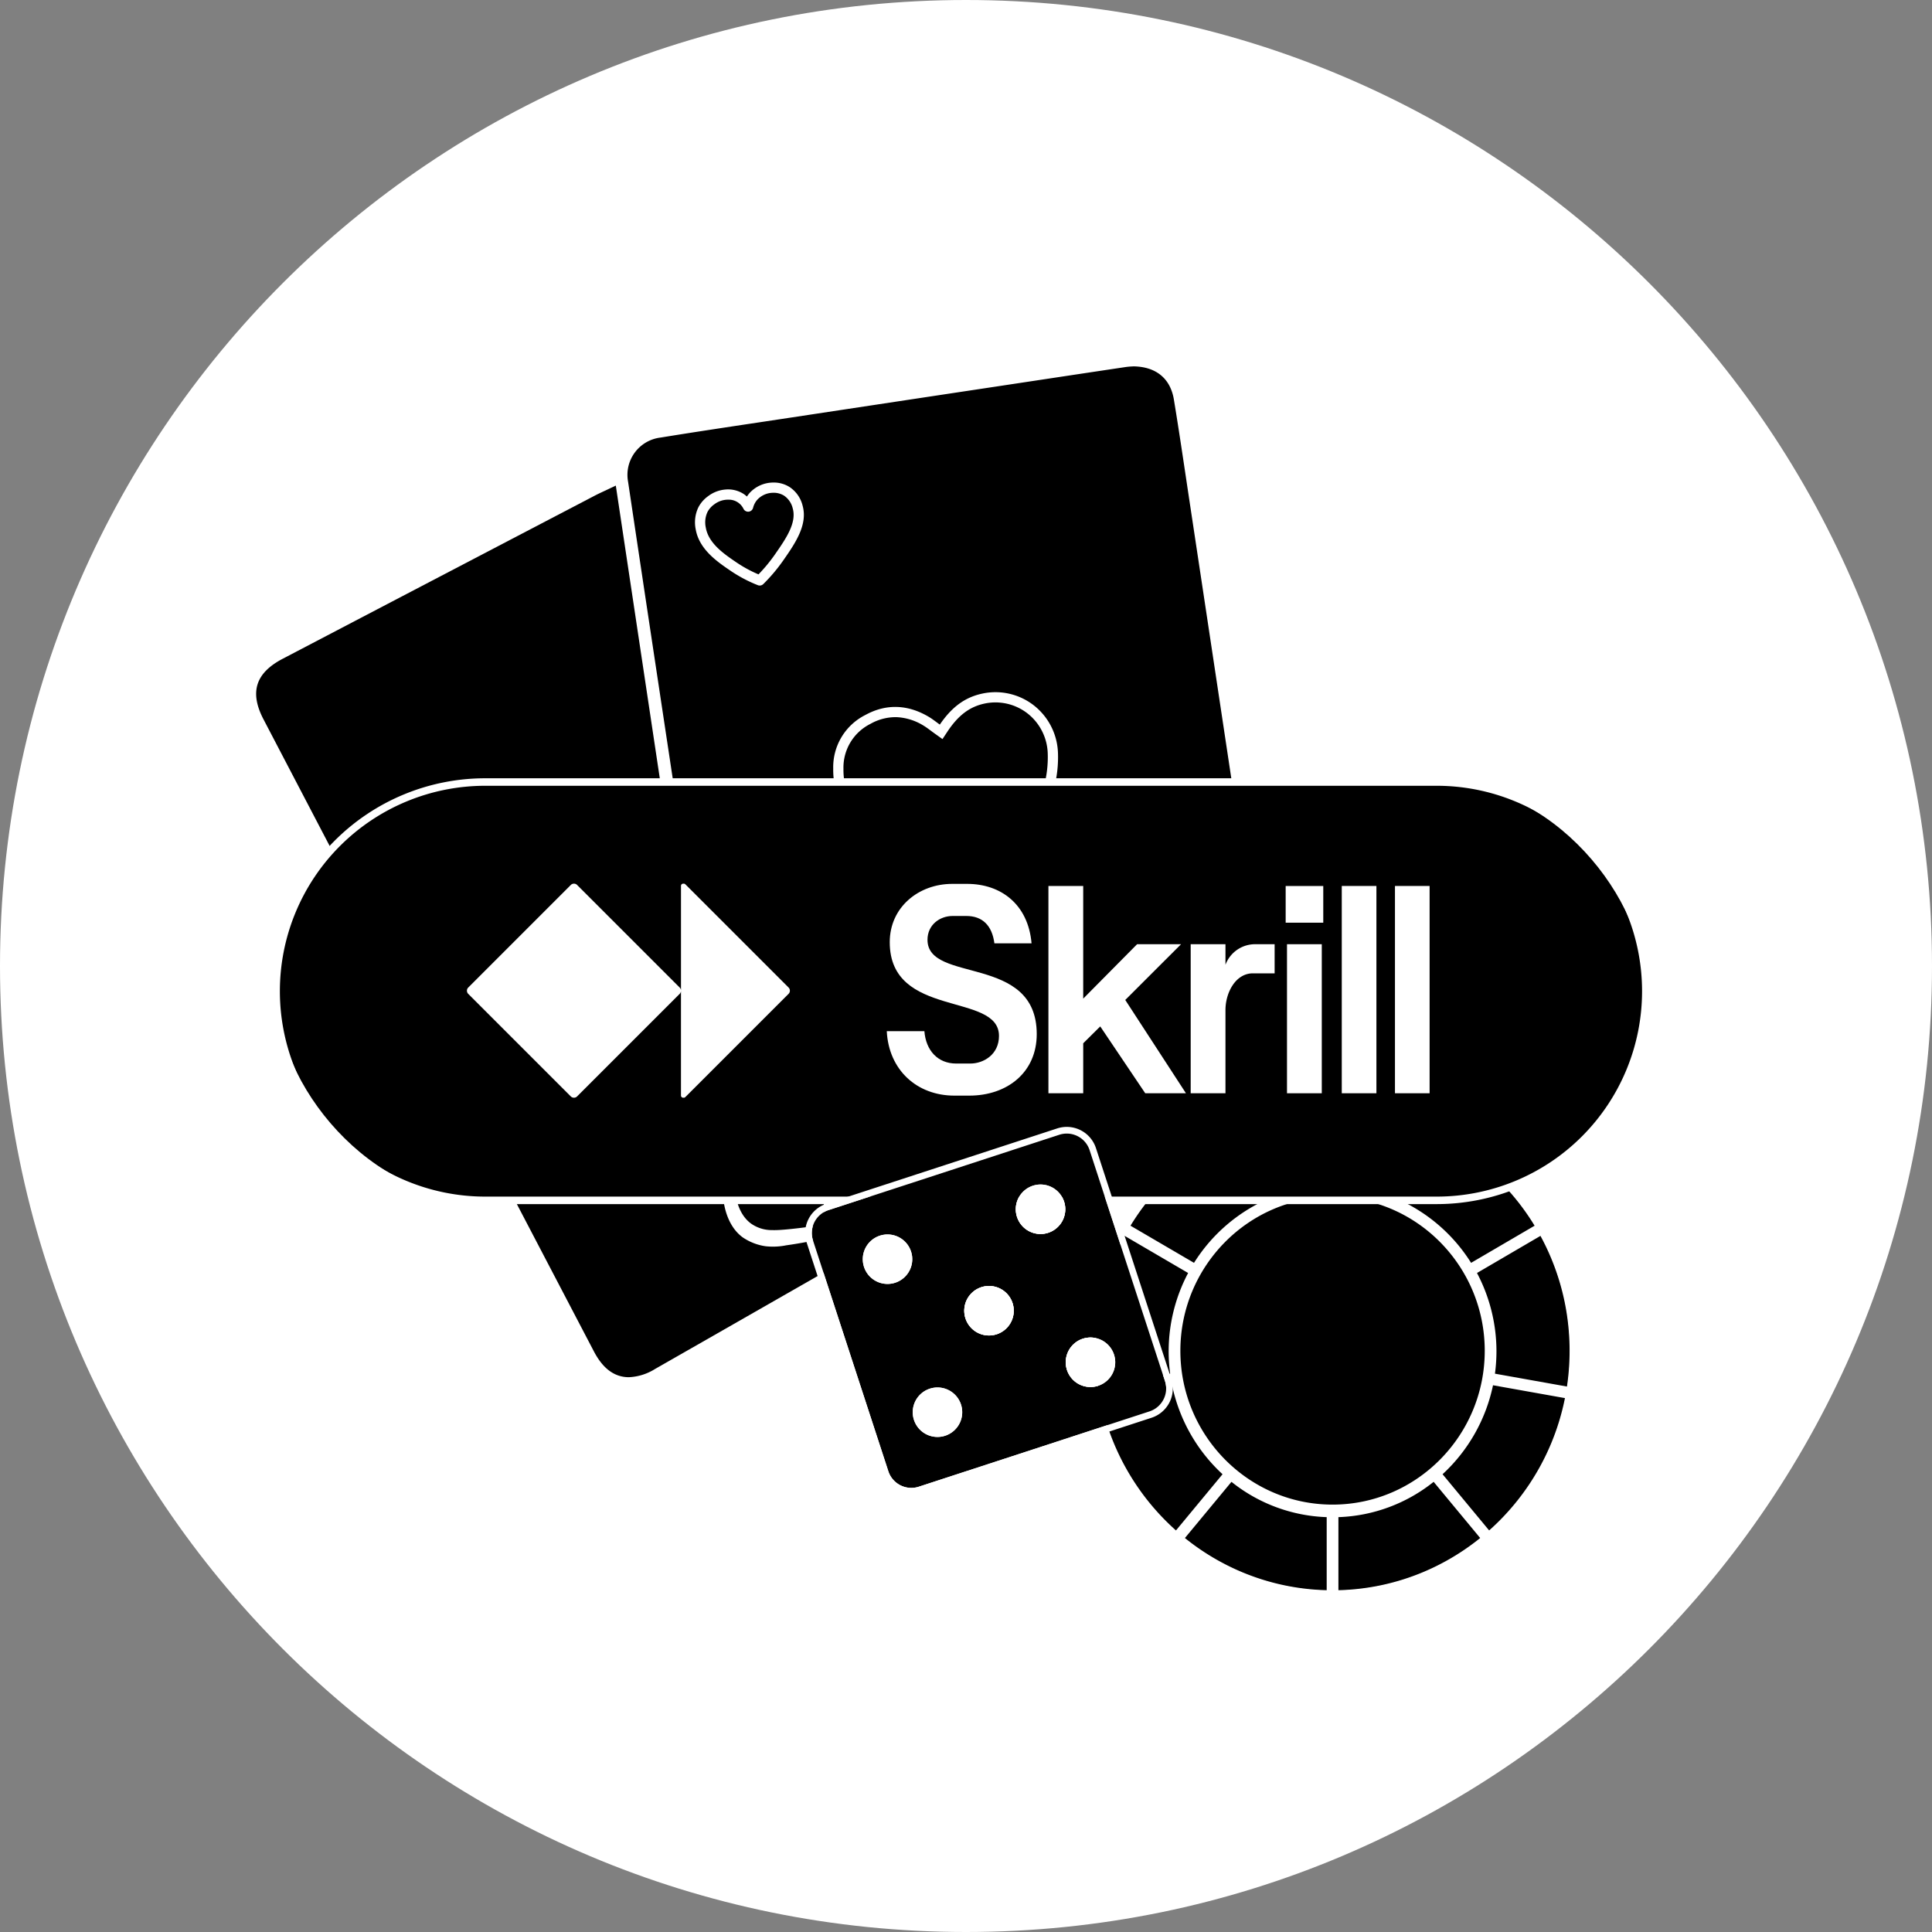 <svg xmlns="http://www.w3.org/2000/svg" width="515.183" height="515.183" viewBox="0 0 515.183 515.183"><rect x="0" y="0" width="515.183" height="515.183" fill="#808080" stroke="none"/><defs><style>.a{fill:#fff;}</style></defs><path class="a" d="M257.591,0C115.328,0,0,115.328,0,257.591S115.328,515.183,257.591,515.183,515.183,399.855,515.183,257.591,399.855,0,257.591,0Z"/><path d="M219.367,330.816c-3.227.714-6.47,1.307-9.652,1.752a18.225,18.225,0,0,1-5.661.244,14.986,14.986,0,0,1-6.347-2.49c-3.621-2.67-4.807-7.157-5.192-9.593-1.558-9.87-3.058-19.919-4.508-29.638q-1.03-6.901-2.068-13.8c-.424-2.805-.857-5.615-1.304-8.515v0q-3.839-25.57-7.678-51.14l.002,0q-.698-4.64-1.395-9.28l-.002-.011h0q-1.219-8.108-2.438-16.216-4.654-30.952-9.308-61.905l-1.108.528c-.571.272-1.072.506-1.526.717-.875.409-1.578.737-2.265,1.096Q117.262,154.328,75.615,176.108c-7.056,3.692-8.565,8.474-4.893,15.505q44.016,84.253,88.071,168.485c1.825,3.49,3.977,5.557,6.577,6.32a8.082,8.082,0,0,0,2.043.321,13.534,13.534,0,0,0,7.002-2.119q16.631-9.48,33.24-19l11.722-6.708.498-.281c.163-.091.329-.188.493-.282A75.482,75.482,0,0,1,219.367,330.816Z"/><path d="M167.674,367.243c-.093,0-.184-.001-.277-.004a8.645,8.645,0,0,1-2.167-.342c-2.738-.804-4.988-2.952-6.879-6.568Q114.295,276.098,70.279,191.844c-3.781-7.238-2.159-12.379,5.104-16.179q41.644-21.787,83.303-43.543c.693-.361,1.402-.693,2.285-1.105l.196-.092c.4-.187.837-.391,1.325-.624l1.718-.817L185.13,268.701c.447,2.898.88,5.709,1.304,8.516q1.042,6.898,2.068,13.8l.03.2c1.441,9.653,2.931,19.635,4.477,29.433.373,2.361,1.518,6.704,4.995,9.27a14.439,14.439,0,0,0,6.121,2.397,17.834,17.834,0,0,0,5.521-.243c3.119-.438,6.353-1.024,9.613-1.746l.56-.124.047.571a75.438,75.438,0,0,0,.995,7.482l.064.349-13.374,7.65q-16.438,9.409-32.887,18.798A14.25,14.25,0,0,1,167.674,367.243Zm-4.252-236.277-.5.237c-.49.234-.93.439-1.332.628l-.196.092c-.868.404-1.565.731-2.246,1.086q-41.655,21.763-83.302,43.543c-6.842,3.579-8.242,8.014-4.681,14.829q44.016,84.254,88.071,168.485c1.76,3.362,3.812,5.349,6.275,6.072a7.647,7.647,0,0,0,1.917.301,12.878,12.878,0,0,0,6.739-2.055q16.454-9.379,32.885-18.797l12.76-7.298c-.395-2.202-.696-4.44-.895-6.664-3.097.671-6.167,1.222-9.133,1.638a18.673,18.673,0,0,1-5.802.243,15.484,15.484,0,0,1-6.572-2.582c-3.765-2.777-4.992-7.406-5.389-9.918-1.547-9.804-3.038-19.787-4.479-29.442l-.03-.199q-1.03-6.901-2.067-13.8c-.424-2.805-.857-5.613-1.304-8.514Z"/><path d="M174.973,174.986l6.099,40.413q3.437,22.749,6.864,45.499,1.564,10.394,3.108,20.791c1.758,11.797,3.576,23.996,5.415,35.988.6,3.913,1.934,6.586,4.078,8.174a9.055,9.055,0,0,0,5.376,1.663,32.795,32.795,0,0,0,3.98-.196c3.049-.287,6.137-.691,9.24-1.205-.025-1.298-.028-2.614.018-3.969a75.941,75.941,0,0,1,50.164-68.928,71.989,71.989,0,0,1,37.976-3.315,80.851,80.851,0,0,1,13.801,3.906c3.024,1.142,5.505,2.276,7.307,3.157a78.167,78.167,0,0,1,7.546,4.615q-3.791-25.436-7.635-50.864-5.806-38.55-11.628-77.096-.48-3.179-.954-6.358c-1.012-6.765-2.058-13.76-3.192-20.627-.88-5.331-4.452-8.335-10.182-8.443-.082.006-.194.011-.327.018-.429.02-1.077.051-1.728.148q-9.243,1.373-18.481,2.777L267.608,103.281q-28.336,4.28-56.671,8.567-4.146.628-8.295,1.249c-8.656,1.3-17.606,2.644-26.395,4.074a9.536,9.536,0,0,0-8.263,11.257Q171.446,151.712,174.973,174.986Z"/><path d="M206.454,328.023q-.28,0-.555-.008a9.552,9.552,0,0,1-5.659-1.762c-2.256-1.671-3.654-4.451-4.275-8.5-1.849-12.051-3.662-24.222-5.416-35.991q-1.549-10.395-3.108-20.79-3.423-22.75-6.864-45.499l-6.227-41.262q-3.446-22.852-6.861-45.71a10.014,10.014,0,0,1,8.677-11.823c8.764-1.426,17.689-2.767,26.32-4.062l8.374-1.262q28.335-4.291,56.671-8.566l14.212-2.147q9.24-1.396,18.483-2.776a17.5,17.5,0,0,1,1.777-.153c.131-.006.234-.011.309-.017,6.004.11,9.792,3.258,10.717,8.86,1.137,6.884,2.182,13.874,3.193,20.634l.954,6.358q5.823,38.546,11.628,77.096,3.831,25.43,7.635,50.865l.17,1.141-.949-.656a77.986,77.986,0,0,0-7.498-4.586c-2.339-1.143-4.783-2.199-7.248-3.13a80.554,80.554,0,0,0-13.713-3.882,73.415,73.415,0,0,0-10.915-1.14,74.981,74.981,0,0,0-65.814,36.552,75.708,75.708,0,0,0-10.824,36.356c-.041,1.195-.046,2.447-.017,3.941l.008.433-.427.07c-3.127.518-6.248.925-9.275,1.21C208.633,327.94,207.515,328.023,206.454,328.023ZM175.468,174.911l6.099,40.413q3.437,22.749,6.864,45.499,1.564,10.395,3.108,20.792c1.753,11.768,3.566,23.938,5.415,35.985.579,3.775,1.849,6.343,3.882,7.85a8.488,8.488,0,0,0,5.093,1.565,31.665,31.665,0,0,0,3.918-.194c2.867-.27,5.818-.649,8.78-1.131-.02-1.324-.012-2.466.025-3.56a76.698,76.698,0,0,1,10.966-36.838,76.114,76.114,0,0,1,66.698-37.037,74.552,74.552,0,0,1,11.066,1.155,81.737,81.737,0,0,1,13.888,3.931c2.494.942,4.967,2.011,7.35,3.176,2.268,1.214,4.5,2.558,6.664,4.008q-3.708-24.87-7.466-49.733-5.807-38.55-11.628-77.096l-.954-6.358c-1.01-6.757-2.055-13.743-3.191-20.62-.85-5.146-4.204-7.921-9.698-8.024-.034.006-.151.011-.29.017-.422.021-1.054.051-1.683.143q-9.242,1.373-18.48,2.776l-14.212,2.147q-28.337,4.279-56.671,8.566l-8.295,1.25c-8.709,1.308-17.63,2.647-26.389,4.072a9.057,9.057,0,0,0-7.848,10.69q3.399,22.86,6.86,45.708Z"/><path class="a" d="M202.543,156.138a1.366,1.366,0,0,1-.461-.095,37.229,37.229,0,0,1-7.214-3.802c-3.549-2.41-8.411-5.71-9.351-11.082a9.271,9.271,0,0,1,.691-5.837,8.469,8.469,0,0,1,2.623-3.018,8.752,8.752,0,0,1,4.572-1.763,7.616,7.616,0,0,1,5.003,1.248,7.017,7.017,0,0,1,.765.622,7.854,7.854,0,0,1,.643-.872,8.581,8.581,0,0,1,6.257-2.864,7.904,7.904,0,0,1,4.441,1.174,8.32,8.32,0,0,1,3.51,4.997c1.435,5.107-2.037,10.103-5.101,14.511a45.511,45.511,0,0,1-5.378,6.387A1.366,1.366,0,0,1,202.543,156.138Zm-8.182-22.896a7.407,7.407,0,0,0-.769.022,6.075,6.075,0,0,0-3.153,1.245,5.768,5.768,0,0,0-1.795,2.042,6.567,6.567,0,0,0-.439,4.136c.741,4.234,4.875,7.04,8.196,9.295a34.294,34.294,0,0,0,5.856,3.182,42.628,42.628,0,0,0,4.422-5.365c2.852-4.104,5.801-8.347,4.715-12.214a5.684,5.684,0,0,0-2.341-3.429,5.257,5.257,0,0,0-2.938-.752,5.796,5.796,0,0,0-4.22,1.9,5.29,5.29,0,0,0-1.086,2.12,1.365,1.365,0,0,1-2.541.271,4.355,4.355,0,0,0-3.906-2.454Z"/><path class="a" d="M257.113,239.159a1.64,1.64,0,0,1-.475-.078c-11.568-3.824-20.433-9.256-27.104-16.609-5.03-5.545-7.434-11.286-7.349-17.55a15.563,15.563,0,0,1,8.576-14.269c5.51-3.029,11.335-2.844,16.979.541.682.409,1.316.879,2.049,1.423.261.194.531.394.818.603,3.21-4.708,6.697-7.26,11.255-8.253a16.648,16.648,0,0,1,13.692,3.03,16.816,16.816,0,0,1,6.552,12.562,32.343,32.343,0,0,1-5.058,18.79,67.254,67.254,0,0,1-18.87,19.568l-.316.215-.382.02C257.351,239.158,257.23,239.162,257.113,239.159ZM239.09,191.235a13.637,13.637,0,0,0-7.015,1.81h0a12.994,12.994,0,0,0-7.161,11.913c-.075,5.542,2.097,10.671,6.641,15.679,6.268,6.909,14.622,12.052,25.53,15.715a64.344,64.344,0,0,0,17.626-18.418,29.697,29.697,0,0,0,4.668-17.242,14.094,14.094,0,0,0-5.485-10.529,13.914,13.914,0,0,0-11.451-2.53c-3.934.857-6.963,3.165-9.823,7.485l-1.3,1.964-1.918-1.368c-.45-.322-.855-.622-1.232-.902-.681-.505-1.265-.938-1.833-1.279A14.97,14.97,0,0,0,239.09,191.235Z"/><path class="a" d="M183.555,252.604l-.579,2.026c-1.423,4.982-3.615,8.097-7.107,10.1a13.924,13.924,0,0,1-11.681,1.043,14.092,14.092,0,0,1-8.406-8.384,29.698,29.698,0,0,1-.752-17.846,64.345,64.345,0,0,1,11.248-22.878,74.91,74.91,0,0,1,11.767,1.096l-.451-2.849a78.531,78.531,0,0,0-11.706-.982,2.207,2.207,0,0,0-.827.187l-.36.134-.237.301A67.247,67.247,0,0,0,152.376,238.9a32.341,32.341,0,0,0,.846,19.44,16.817,16.817,0,0,0,10.037,10,16.656,16.656,0,0,0,21.234-9.803Z"/><ellipse cx="355.336" cy="360.203" rx="63.339" ry="63.986"/><path class="a" d="M402.147,312.956a65.77,65.77,0,0,0-93.621,0,67.334,67.334,0,0,0,0,94.495,65.769,65.769,0,0,0,93.621,0,67.334,67.334,0,0,0,0-94.495Zm16.398,47.248c0,35.21-28.355,63.855-63.209,63.855s-63.209-28.646-63.209-63.855,28.355-63.857,63.209-63.857S418.545,324.993,418.545,360.204Z"/><path class="a" d="M398.639,366.302a45.138,45.138,0,0,0,.403-5.949,44.654,44.654,0,0,0-5.192-20.899l17.26-10.092-.121-.222c-.448-.817-.873-1.561-1.302-2.274l-.133-.22-17.276,10.101a44.343,44.343,0,0,0-20.606-17.419l6.822-18.98-.236-.092c-.863-.338-1.666-.633-2.455-.904l-.242-.083-6.821,18.98a43.234,43.234,0,0,0-26.805,0l-6.821-18.98-.242.083c-.783.269-1.587.565-2.455.904l-.236.092,6.821,18.98a44.342,44.342,0,0,0-20.606,17.419L301.119,326.646l-.133.22c-.422.703-.848,1.446-1.302,2.274l-.121.222,17.26,10.092a44.655,44.655,0,0,0-5.192,20.899,45.138,45.138,0,0,0,.403,5.949l-19.593,3.499.537,3.085,19.572-3.495A44.679,44.679,0,0,0,326,393.115l-12.695,15.323.189.167c.629.554,1.283,1.107,1.999,1.691l.2.163L328.38,395.144a42.951,42.951,0,0,0,25.393,9.413V424.428l.255.005c.435.009.87.016,1.308.016s.872-.007,1.308-.016l.255-.005V404.557a42.951,42.951,0,0,0,25.393-9.413l12.524,15.115.164.199.2-.163c.7-.569,1.373-1.139,1.999-1.691l.189-.167-12.695-15.323a44.678,44.678,0,0,0,13.45-23.724l19.572,3.495.444-2.503.092-.582Zm-2.722-6.098c0,22.613-18.205,41.011-40.581,41.011s-40.581-18.398-40.581-41.011,18.205-41.012,40.581-41.012S395.918,337.59,395.918,360.204Z"/><rect x="73.631" y="208.533" width="365.237" height="111.55" rx="55.775"/><path class="a" d="M383.093,321.084H129.406a56.775,56.775,0,0,1,0-113.551h253.687a56.775,56.775,0,0,1,0,113.551ZM129.406,209.533a54.775,54.775,0,0,0,0,109.551h253.687a54.775,54.775,0,0,0,0-109.551Z"/><path class="a" d="M252.032,382.847a6.596,6.596,0,1,1,4.224-8.318A6.596,6.596,0,0,1,252.032,382.847Z"/><path class="a" d="M238.712,342.045a6.596,6.596,0,1,1,4.223-8.318A6.596,6.596,0,0,1,238.712,342.045Z"/><path d="M282.455,302.598l-61.524,20.085a6.426,6.426,0,0,0-4.127,8.127l20.078,61.503a6.455,6.455,0,0,0,8.128,4.127l61.524-20.085a6.436,6.436,0,0,0,4.106-8.121l-20.078-61.503A6.408,6.408,0,0,0,282.455,302.598Zm-30.422,80.249a6.596,6.596,0,1,1,4.224-8.318A6.596,6.596,0,0,1,252.032,382.847Zm-13.32-40.802a6.596,6.596,0,1,1,4.223-8.318A6.596,6.596,0,0,1,238.712,342.045Zm27.061,13.741a6.596,6.596,0,1,1,4.224-8.318A6.596,6.596,0,0,1,265.773,355.786Zm27.061,13.741a6.596,6.596,0,1,1,4.224-8.318A6.596,6.596,0,0,1,292.834,369.527Zm-13.32-40.802a6.596,6.596,0,1,1,4.224-8.318A6.597,6.597,0,0,1,279.514,328.725Z"/><path class="a" d="M284.465,302.276a6.413,6.413,0,0,1,6.097,4.456l20.078,61.503a6.436,6.436,0,0,1-4.106,8.121L245.01,396.44a6.443,6.443,0,0,1-8.128-4.127L216.804,330.81a6.426,6.426,0,0,1,4.127-8.127l61.524-20.085a6.468,6.468,0,0,1,2.01-.322m-6.999,26.777a6.597,6.597,0,1,0-6.27-4.551,6.59,6.59,0,0,0,6.27,4.551m-40.802,13.32a6.597,6.597,0,1,0-6.27-4.551,6.59,6.59,0,0,0,6.27,4.551m27.061,13.741a6.598,6.598,0,1,0-6.269-4.551,6.591,6.591,0,0,0,6.269,4.551m27.061,13.741a6.597,6.597,0,1,0-6.269-4.551,6.594,6.594,0,0,0,6.269,4.551m-40.802,13.32a6.597,6.597,0,1,0-6.269-4.551,6.591,6.591,0,0,0,6.269,4.551m34.481-82.68a8.245,8.245,0,0,0-2.563.41L220.378,320.99a8.207,8.207,0,0,0-5.267,10.373l20.078,61.503a8.224,8.224,0,0,0,10.373,5.268l61.524-20.085a8.225,8.225,0,0,0,5.246-10.367l-20.078-61.503a8.192,8.192,0,0,0-7.79-5.684Zm-6.999,26.777a4.82,4.82,0,1,1,1.496-.239,4.805,4.805,0,0,1-1.496.239Zm-40.802,13.32a4.82,4.82,0,1,1,1.496-.239,4.805,4.805,0,0,1-1.496.239Zm27.061,13.741a4.827,4.827,0,1,1,1.496-.24,4.805,4.805,0,0,1-1.496.24Zm27.061,13.741a4.827,4.827,0,1,1,1.496-.24,4.805,4.805,0,0,1-1.496.24Zm-40.802,13.32a4.827,4.827,0,1,1,1.496-.24,4.804,4.804,0,0,1-1.496.24Z"/><path class="a" d="M265.773,355.786a6.596,6.596,0,1,1,4.224-8.318A6.596,6.596,0,0,1,265.773,355.786Z"/><path class="a" d="M292.834,369.527a6.596,6.596,0,1,1,4.224-8.318A6.596,6.596,0,0,1,292.834,369.527Z"/><path class="a" d="M279.514,328.725a6.596,6.596,0,1,1,4.224-8.318A6.597,6.597,0,0,1,279.514,328.725Z"/><path class="a" d="M182.758,235.808a.575.575,0,0,0-.412-.17h-.174a.582.582,0,0,0-.582.581v27.939a1.164,1.164,0,0,0-.341-.82l-27.361-27.36a1.154,1.154,0,0,0-.819-.34h-.032a1.164,1.164,0,0,0-.823.34l-27.36,27.364a1.158,1.158,0,0,0-.34.82v.032a1.163,1.163,0,0,0,.34.82l27.357,27.356a1.171,1.171,0,0,0,.823.341h.032a1.163,1.163,0,0,0,.82-.341l27.36-27.36a1.154,1.154,0,0,0,.34-.819v27.938a.583.583,0,0,0,.582.582h.174a.578.578,0,0,0,.412-.171l27.531-27.53a1.153,1.153,0,0,0,.34-.819v-.032a1.159,1.159,0,0,0-.336-.82Z"/><path class="a" d="M247.323,250.6c0-3.985,3.276-6.35,6.71-6.35h3.631c4.263,0,6.869,2.484,7.5,7.294h9.908c-.908-10.411-8.172-15.851-17.171-15.851h-3.987c-8.96,0-16.657,6.23-16.657,15.536,0,20.504,29.131,13.21,29.131,25,0,4.969-4.104,7.373-7.657,7.373h-3.75c-4.936,0-8.092-3.51-8.487-8.636H236.466c.513,10.331,8.014,17.192,18.041,17.192h3.947c10.184,0,18-6.23,18-16.402C276.454,254.306,247.323,262.35,247.323,250.6Z"/><polygon class="a" points="314.939 251.781 303.216 251.781 288.848 266.291 288.848 236.252 279.571 236.252 279.571 291.529 288.849 291.527 288.849 278.199 293.388 273.703 305.387 291.527 316.242 291.527 300.058 266.646 314.939 251.781"/><path class="a" d="M326.782,257.262v-5.48h-9.276v39.746h9.276V269.327c0-4.613,2.685-9.778,7.303-9.778h5.802v-7.768h-5.093A8.426,8.426,0,0,0,326.782,257.262Z"/><rect class="a" x="343.188" y="251.782" width="9.276" height="39.746"/><rect class="a" x="357.794" y="236.252" width="9.237" height="55.275"/><rect class="a" x="371.978" y="236.252" width="9.237" height="55.275"/><rect class="a" x="342.833" y="236.263" width="10.026" height="9.78"/></svg>